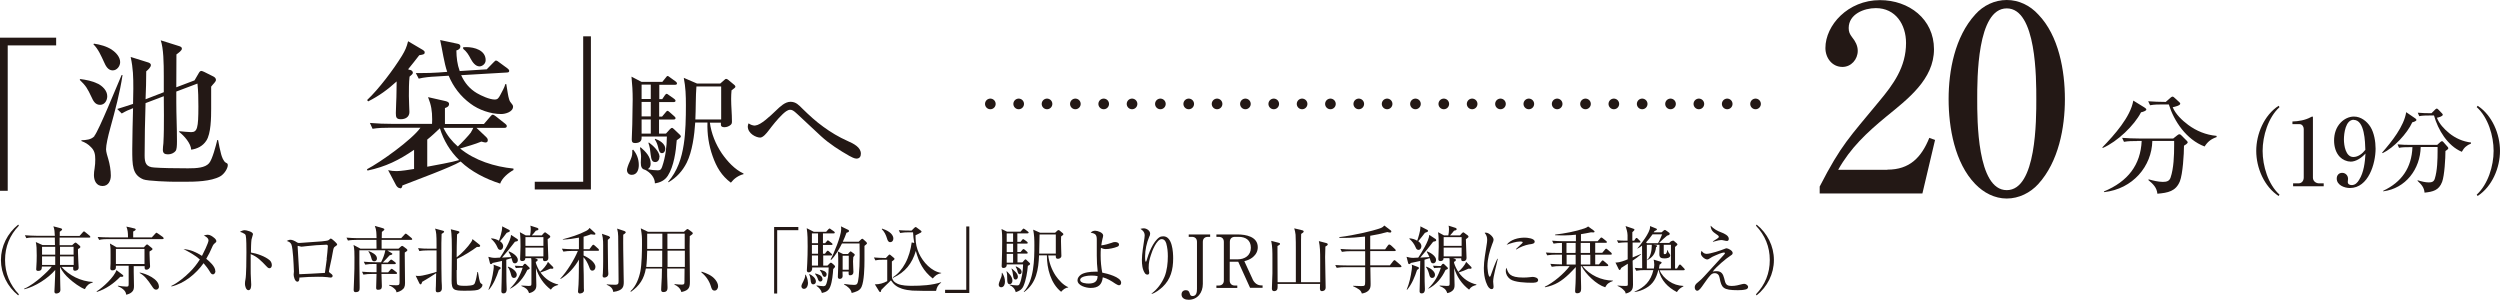 <?xml version="1.0" encoding="UTF-8"?>
<svg id="_レイヤー_2" data-name="レイヤー 2" xmlns="http://www.w3.org/2000/svg" viewBox="0 0 187.89 22.52">
  <defs>
    <style>
      .cls-1 {
        fill: #231815;
      }

      .cls-2 {
        fill: none;
        stroke: #231815;
        stroke-dasharray: 0 2.13;
        stroke-linecap: round;
        stroke-width: .8px;
      }
    </style>
  </defs>
  <g id="moji">
    <g>
      <path class="cls-1" d="M1.37,22.2c-.81-.65-1.3-1.62-1.3-2.66s.49-2.01,1.3-2.66l.05.08c-.69.72-1.04,1.58-1.04,2.58s.36,1.86,1.04,2.58l-.05.08Z"/>
      <path class="cls-1" d="M4.61,20.04c.58.67,1.48,1.11,2.36,1.15v.04c-.27.07-.47.24-.59.5-.33-.1-.9-.53-1.16-.77-.29-.25-.54-.55-.71-.9,0,.27,0,.58.01.87,0,.37.02.69.02.86,0,.24-.25.27-.31.27-.1,0-.14-.06-.14-.15,0-.16.04-.64.05-1.13,0-.17.01-.33.01-.49-.53.63-1.52,1.26-2.32,1.45l-.02-.04c.42-.16,1-.62,1.23-.82.37-.32.7-.64.85-.85h-.74c0,.13-.03.21-.05.24-.05.07-.14.09-.24.09-.08,0-.14-.03-.14-.12,0-.01,0-.1.01-.16.02-.25.03-.62.03-.87,0-.47-.01-.75-.07-1.02l.51.23h.93c0-.19,0-.38-.01-.57h-1.49c-.22,0-.44,0-.65.05l-.11-.22c.28.02.57.04.85.04h1.4c-.01-.23-.02-.51-.11-.71l.57.15s.09.03.09.08-.09.12-.18.18v.31h1.49l.24-.27s.06-.07.09-.07c.02,0,.06.02.1.06l.33.27s.05.05.05.08c0,.05-.04.06-.08.06h-2.23v.57h.94l.13-.12s.09-.08.12-.08.08.03.12.07l.2.17s.05.05.05.09c0,.06-.07.1-.18.16,0,.08,0,.16,0,.24,0,.38.05.96.05,1.16,0,.19-.2.23-.28.23-.13,0-.13-.1-.13-.17v-.12h-.92ZM3.16,19.14h.99v-.59s-.99,0-.99,0v.59ZM4.15,19.27h-.99v.64h.99v-.64ZM5.53,19.27h-1.02c0,.18,0,.3,0,.48v.16h1.03v-.64ZM5.53,18.55h-1.02v.59h1.02v-.59Z"/>
      <path class="cls-1" d="M9.21,20.65s.06.05.06.08c0,.08-.07.08-.23.07-.48.5-1.09.93-1.76,1.14l-.02-.04c.47-.29,1.33-1.08,1.49-1.6l.46.35ZM11.42,17.83l.25-.27c.06-.06.06-.07.08-.07.02,0,.04.01.12.06l.38.27s.05.06.05.09c0,.05-.04.06-.09.06h-4.12c-.21,0-.43.01-.64.06l-.11-.22c.28.02.56.03.85.03h1.43v-.06c0-.27-.02-.5-.12-.75l.61.14s.09.03.09.07c0,.04-.02.08-.19.16,0,.15,0,.3,0,.44h1.41ZM9.48,22.12c-.03-.3-.36-.5-.62-.61v-.04c.2.03.44.07.64.07.17,0,.17-.04.17-.26v-1.31h-.96s0,.09,0,.12c0,.19-.14.23-.27.23-.1,0-.15-.05-.15-.15,0-.04.01-.2.02-.39,0-.21,0-.47,0-.6,0-.32.01-.57-.05-.88l.51.29h2.04l.17-.18s.05-.04.07-.04.03,0,.08.04l.26.21c.05.04.07.06.07.09,0,.06-.02.08-.22.19v.21c0,.36.04.82.04.9,0,.15-.14.26-.27.26-.1,0-.14-.05-.14-.15,0-.03,0-.09,0-.12h-.82c0,.14,0,.29,0,.43,0,.35.02.7.02,1.06,0,.18-.02.34-.16.46-.12.11-.26.16-.42.2ZM8.71,19.84h2.15v-1.13h-2.15v1.13ZM11.95,21.53c0,.12-.08.24-.21.24s-.19-.06-.32-.26c-.33-.5-.56-.79-.92-.99v-.04c.47.08,1.44.49,1.44,1.05Z"/>
      <path class="cls-1" d="M16.19,20.38c0,.11-.07.24-.19.24-.1,0-.16-.08-.24-.22-.13-.22-.29-.42-.46-.62-.56.79-1.44,1.52-2.41,1.75l-.02-.04c.46-.21,1.01-.66,1.37-1.02.3-.29.56-.62.78-.97-.36-.32-.8-.56-1.23-.78.53.04.95.23,1.39.51.1-.19.49-.98.49-1.16s-.21-.3-.35-.37c.1-.03.19-.06.29-.06.18,0,.36.13.49.24.07.05.16.16.16.24,0,.06-.04.1-.09.14-.12.09-.16.16-.23.32-.14.33-.26.57-.44.87.24.19.68.58.68.91Z"/>
      <path class="cls-1" d="M20.27,19.56c.1.09.16.23.16.37,0,.1-.05.23-.18.23-.09,0-.17-.08-.24-.16-.35-.37-.68-.72-1.17-.9,0,.32,0,.64,0,.97,0,.3,0,.7.02.89.01.14.02.27.02.41s-.01.44-.21.44c-.18,0-.26-.32-.26-.46,0-.12.01-.24.04-.37.06-.27.07-1.53.07-2.02,0-.23,0-1.08-.05-1.25-.01-.04-.03-.09-.07-.12-.1-.07-.25-.14-.37-.16.1-.07.24-.13.36-.13s.62.12.62.29c0,.02,0,.05-.03.13-.03.1-.06.19-.08.29-.03.2-.04.74-.04.97.45.07,1.08.29,1.42.59Z"/>
      <path class="cls-1" d="M21.84,18.02c.13,0,.32.09.49.2.06.04.12.04.18.04.04,0,.1,0,.14-.01.08-.01.53-.04.97-.07.41-.02.79-.06.88-.08.13-.02.19-.03.29-.13.03-.03.04-.04.08-.04.04,0,.2.13.27.2.06.05.2.19.2.24s-.04.08-.13.14c-.13.08-.14.12-.2.45-.04.26-.12.64-.17.85-.07.31-.12.58-.12.6,0,.03.02.05.07.09.12.09.21.15.21.23,0,.09-.07.13-.15.13-.07,0-.18-.02-.25-.03-.24-.03-.48-.03-.71-.03-.47,0-.93.02-1.39.06,0,.11,0,.31-.15.31-.19,0-.28-.39-.28-.53,0-.05.02-.17.02-.24-.02-.56-.07-1.73-.19-2.03-.07-.16-.2-.21-.35-.26.09-.05.17-.09.28-.09ZM24.55,19.46c.02-.15.09-.82.09-.95,0-.07-.03-.12-.1-.12-.1,0-.63.03-.78.04-.24.02-.49.04-.73.07-.11.01-.2.02-.26.03-.04,0-.1.01-.13.01s-.1-.02-.16-.04c-.03-.01-.08-.02-.09-.02s-.02.01-.02.05c0,.06.12,2.04.12,2.08.12,0,1.72-.08,1.93-.1.05-.35.09-.69.14-1.04Z"/>
      <path class="cls-1" d="M29.8,21.97c-.02-.11-.05-.18-.14-.26-.13-.12-.25-.2-.42-.26v-.04c.19.02.37.03.55.03.2,0,.24-.04.24-.24v-2.37h-.92l.31.18s.07.04.07.07c0,.05-.06.08-.21.11-.12.14-.38.41-.51.54h.38l.15-.15c.05-.05.07-.07.1-.07.02,0,.04.01.1.05l.2.15s.05.04.05.08c0,.05-.04.06-.08.06h-1v.62h.5l.17-.2s.07-.07.09-.07c.03,0,.06.03.1.05l.26.2s.05.04.05.08c0,.05-.04.06-.08.06h-1.09c0,.16.03.9.03.93,0,.19-.09.26-.29.26-.1,0-.14-.04-.14-.15,0-.25.02-.77.03-1.04h-.34c-.21,0-.43.01-.65.05l-.1-.22c.28.02.56.04.84.04h.25v-.62h-.21c-.2,0-.44.01-.64.05l-.11-.22c.28.02.56.04.85.04h.45c.15-.3.26-.57.32-.9h-1.95c0,.26,0,.68,0,.95,0,.57.02,1.11.02,1.7,0,.06,0,.13,0,.19,0,.1-.01.19-.07.24s-.15.07-.23.07c-.12,0-.15-.08-.15-.18,0-.13.02-.6.03-.77.03-.55.03-1.1.03-1.66,0-.32,0-.62-.07-.94l.52.28h1.21c0-.22,0-.44-.01-.66h-1.49c-.2,0-.45.01-.65.05l-.11-.22c.28.02.57.04.85.04h1.41c-.01-.32,0-.62-.13-.92l.6.17s.12.04.12.09c0,.06-.14.15-.19.19,0,.15,0,.31-.01.47h1.46l.25-.27c.05-.06.07-.07.09-.07.03,0,.08.03.11.06l.33.27s.05.05.05.08c0,.05-.04.06-.08.06h-2.22v.66h1.27l.18-.16s.06-.05.09-.05c.03,0,.07.03.09.04l.24.18s.07.07.07.09c0,.07-.1.13-.2.19,0,.09,0,.17,0,.26,0,.68.02,1.35.02,2.03,0,.26-.05.41-.28.56-.11.07-.22.11-.35.14ZM28.33,19.43c0,.12-.08.21-.2.21-.14,0-.18-.1-.21-.21-.05-.2-.11-.36-.23-.53l.02-.03c.23.09.62.26.62.55Z"/>
      <path class="cls-1" d="M31.73,21.19c-.05.15-.07.18-.12.18-.05,0-.07-.04-.1-.09l-.27-.56c.08.02.15.02.23.02.32,0,1.02-.21,1.34-.31,0-.54,0-1.07,0-1.61h-.64c-.2,0-.45.01-.65.05l-.1-.22c.28.03.56.04.84.04h.55c0-.1,0-.21,0-.32,0-.69-.02-.95-.11-1.19l.59.16s.09.02.09.07c0,.05-.09.12-.19.17-.02.44-.02.88-.02,1.32,0,.74.01,2.07.02,2.23.02.2.02.45.02.54,0,.2-.12.3-.31.3-.12,0-.15-.06-.15-.17,0-.02,0-.24.01-.3.01-.15.02-.65.02-.97-.22.16-.79.5-1.08.67ZM34.32,20.3c0,.16,0,.87.02.97.01.1.02.21.52.21.17,0,.33,0,.47-.02.28-.03.32-.1.36-.19.09-.22.15-.6.19-.83h.04c.04.21.07.36.09.51.04.19.07.31.15.36.07.04.1.06.1.11,0,.12-.13.3-.37.37-.19.06-.74.06-.96.06-.83,0-.99-.05-.99-.78s.02-1.5.02-2.25c0-.41,0-1.26-.08-1.59l.56.14s.09.03.09.07c0,.05-.05.09-.18.18-.02.58-.03,1.15-.03,1.72.36-.26.86-.79,1.1-1.16.05-.08.07-.12.09-.21l.53.42s.05.05.05.08c0,.08-.09.09-.15.09-.03,0-.07,0-.1,0-.4.3-1.05.7-1.5.9v.83Z"/>
      <path class="cls-1" d="M36.71,21.77c.2-.48.31-.99.38-1.5.01-.06.02-.12.02-.19,0-.06,0-.13-.02-.19l.48.18s.06.03.06.07c0,.06-.04.09-.14.15-.16.5-.4,1.09-.75,1.49l-.04-.02ZM38.42,17.66l.47.31s.04.04.04.08c0,.08-.09.09-.23.12-.31.41-.63.8-.97,1.19.23-.01.46-.02.69-.04-.06-.14-.12-.27-.2-.39l.03-.04c.25.1.67.35.67.65,0,.13-.08.25-.22.25-.1,0-.14-.04-.18-.14-.03-.08-.05-.17-.08-.25-.13.04-.26.08-.39.12,0,.54,0,1.08.01,1.62,0,.2.02.47.02.6,0,.17-.05.31-.25.31-.11,0-.15-.07-.15-.16,0-.14.01-.55.02-.72.01-.52.02-1.04.03-1.56-.24.06-.47.1-.7.15-.04.05-.08.09-.13.09s-.07-.04-.08-.08l-.12-.47c.18.05.32.08.51.08.13,0,.25-.01.37-.02.23-.34.83-1.3.82-1.69ZM37.81,18.53c0,.12-.08.25-.21.25s-.18-.1-.22-.2c-.1-.24-.27-.47-.47-.63l.02-.04c.2.02.39.07.57.18.08-.21.24-.75.24-.97,0-.03,0-.07,0-.11l.53.27s.05.04.05.07c0,.06-.08.1-.24.15-.16.21-.32.42-.5.63.13.09.24.22.24.39ZM38.84,20.65c0,.13-.08.24-.21.24-.15,0-.19-.12-.22-.24-.05-.19-.12-.43-.25-.58l.03-.03c.24.08.65.32.65.62ZM39.04,20.13c-.09,0-.19,0-.27.02l-.08-.18c.14.01.28.02.42.02h.17l.1-.13s.04-.04.07-.04.05.02.07.03l.25.24s.04.04.04.08c0,.04-.04.07-.18.12-.28.59-.69,1.11-1.29,1.41v-.03c.47-.46.74-.93.94-1.55h-.25ZM40.19,19.41l.1.03c.06.02.12.04.12.1,0,.07-.09.12-.14.14v.07c.07.24.18.47.32.68.22-.2.48-.47.59-.75l.38.38s.03.05.03.07c0,.03-.02.07-.09.07-.03,0-.1,0-.14-.01-.24.11-.48.21-.74.29.33.46.77.77,1.33.9v.04c-.24.06-.41.13-.55.35-.54-.41-.93-.98-1.12-1.63,0,.3.03,1.07.03,1.27,0,.18-.02.32-.16.44-.12.1-.23.15-.39.18-.1-.31-.27-.41-.57-.53v-.04c.11.01.43.03.53.03.21,0,.22-.03.22-.21v-1.61c0-.12,0-.16-.02-.27h-.44v.03c0,.13-.11.19-.22.19-.1,0-.17-.03-.17-.14,0-.12.03-.75.03-.94,0-.29,0-.82-.05-1.09l.44.24h.33c.03-.15.05-.3.05-.46,0-.1-.01-.18-.03-.27l.53.17s.08.04.08.09c0,.08-.1.1-.2.12-.09.12-.19.24-.3.35h.75l.15-.17s.07-.06.09-.06c.03,0,.07.03.08.04l.27.2s.05.06.05.09c0,.04-.06.09-.2.19,0,.23.05,1.21.05,1.41,0,.16-.1.24-.26.24-.1,0-.14-.05-.14-.15,0-.02,0-.04,0-.07h-.65ZM39.49,18.48h1.35v-.66h-1.35v.66ZM40.84,18.61h-1.35v.66h1.35v-.66Z"/>
      <path class="cls-1" d="M44.31,18.71l.19-.25s.06-.07.09-.07.08.04.1.06l.28.25s.05.06.05.09c0,.05-.04.06-.08.06h-1.08v.35c.3.13.89.49.89.86,0,.14-.08.28-.24.28-.13,0-.17-.1-.24-.3-.09-.24-.24-.53-.42-.71,0,.44,0,.87.02,1.32,0,.28,0,.71.01,1.02,0,.04.01.12.01.15,0,.09-.05.14-.1.18-.05.03-.15.06-.21.06-.09,0-.14-.07-.14-.15,0-.04.03-.41.04-.53.03-.62.02-1.25.03-1.87-.31.56-.83,1.14-1.38,1.46l-.02-.03c.49-.52,1.05-1.42,1.32-2.08h-.45c-.21,0-.43.01-.64.05l-.11-.22c.28.02.56.04.85.04h.43v-.87c-.41.08-.8.13-1.21.15v-.03c.59-.15,1.2-.34,1.74-.62.12-.06.2-.12.27-.23l.4.37s.04.04.04.07c0,.04-.02.07-.08.07-.01,0-.22-.02-.26-.03-.19.07-.36.13-.55.18v.94h.45ZM45.76,17.76s.09.04.09.08c0,.03-.01.06-.17.19,0,.13,0,.26,0,.38,0,.6.01,1.21.02,1.81,0,.09.02.29.02.36,0,.21-.19.28-.29.28s-.14-.04-.14-.14c0-.06.01-.12.02-.19.03-.59.02-1.18.02-1.77,0-.4.02-.8-.09-1.19l.52.18ZM46.95,17.38s.08.03.08.08c0,.06-.14.15-.19.18-.01.38,0,.76,0,1.14,0,.37.01.82.02,1.26,0,.46.02.89.02,1.14,0,.36-.04.66-.79.76-.04-.3-.23-.42-.49-.54v-.03c.15.02.48.03.63.03.25,0,.26-.09.26-.31,0-.38,0-.75-.01-1.13,0-.74-.02-1.47-.02-2.21,0-.19-.03-.38-.08-.57l.57.19Z"/>
      <path class="cls-1" d="M51.39,17.43l.19-.17s.07-.05.08-.05c.03,0,.07.02.09.04l.27.2s.05.05.05.08c0,.06-.09.13-.23.21-.01.25-.01.5-.01.75,0,.82.02,1.84.02,2.65,0,.41-.02.68-.64.81-.08-.28-.26-.44-.52-.56v-.04c.16.02.39.04.54.04.18,0,.21-.04.21-.19,0-.19,0-.75.01-1.02h-1.31c0,.42,0,.74.02,1.1,0,.08.01.27.01.32,0,.15-.02.35-.31.35-.13,0-.17-.06-.17-.18,0-.06,0-.15.01-.24.03-.44.05-.9.05-1.35h-1.21c-.13.77-.48,1.3-1.12,1.75l-.04-.04c.42-.38.64-.96.75-1.51.1-.52.12-1.49.12-2.04,0-.58,0-.62-.09-1.18l.54.26h2.69ZM48.57,20.06h1.2v-1.22s-1.13,0-1.13,0c0,.3-.03.93-.07,1.22ZM48.64,18.71h1.14v-1.15h-1.14v1.15ZM51.47,18.84h-1.3v1.22s1.3,0,1.3,0v-1.22ZM51.47,17.56h-1.31v1.15h1.3v-1.15Z"/>
      <path class="cls-1" d="M52.72,20.41c.4.13.79.29,1.05.62.11.14.2.31.2.49,0,.15-.1.32-.26.32-.18,0-.23-.14-.28-.32-.13-.42-.38-.78-.72-1.05l.02-.05Z"/>
      <path class="cls-1" d="M58.41,22.06h-.23v-5h1.82v.24h-1.59v4.76Z"/>
      <path class="cls-1" d="M60.73,21.23c0,.19-.07.48-.31.48-.11,0-.19-.09-.19-.2,0-.1.1-.27.15-.37.08-.17.14-.31.14-.49h.04c.08.18.16.38.16.59ZM62.19,19.96l.17-.17s.05-.05.08-.05.06.02.09.04l.17.15s.06.06.06.1c0,.04-.02.07-.14.19-.02.36-.08.95-.21,1.29-.12.33-.31.44-.64.51-.05-.22-.21-.4-.4-.53v-.04c.14.02.39.06.52.06.06,0,.13-.03.17-.08.08-.12.14-.47.17-.62.03-.22.05-.5.05-.71h-1.24v.06c0,.27-.2.31-.26.31-.09,0-.14-.06-.14-.15,0-.03.03-.44.03-.54.02-.42.03-.83.03-1.25,0-.46,0-.93-.07-1.38l.53.27h.93l.16-.18s.07-.07.09-.07c.03,0,.07.03.12.07l.23.16s.05.05.05.08c0,.05-.04.06-.08.06h-.81v.74h.16l.13-.15s.05-.07.08-.07c.02,0,.05.03.1.06l.19.15s.06.04.06.08c0,.05-.04.06-.08.06h-.64v.66h.15l.12-.16s.06-.07.09-.07c.02,0,.05.02.1.06l.17.16s.06.05.06.08c0,.05-.04.06-.08.06h-.59v.76h.36ZM61.32,21.16c0,.12-.08.21-.2.21-.14,0-.18-.12-.2-.34-.01-.14-.04-.29-.11-.41l.03-.02c.21.1.48.3.48.56ZM61.02,18.28h.46v-.74h-.46v.74ZM61.02,19.07h.46v-.66h-.46v.66ZM61.48,19.2h-.46v.76h.46v-.76ZM61.82,20.96c0,.1-.05.2-.17.2-.1,0-.15-.08-.2-.24-.03-.1-.12-.24-.19-.33v-.04c.2.04.55.16.55.41ZM62.12,20.63c0,.09-.04.18-.14.18-.11,0-.16-.12-.19-.21-.06-.16-.08-.15-.17-.29v-.03c.19.02.51.12.51.34ZM64.53,18.17l.17-.16s.07-.07.1-.07c.04,0,.08.04.11.07l.19.17s.06.07.06.1c0,.04-.04.08-.19.2v1.1c0,.49-.02,1.54-.22,1.98-.13.3-.45.38-.74.46-.06-.31-.31-.49-.57-.64v-.04c.37.05.55.07.72.07.27,0,.31-.04.38-.64.05-.5.07-1.02.07-1.55,0-.31,0-.62-.01-.92h-1.32c-.2.4-.49.92-.81,1.23l-.05-.02c.25-.44.8-1.8.8-2.27,0-.08,0-.15-.02-.23l.56.27s.05.04.05.08c0,.08-.13.12-.19.13-.08.23-.18.46-.28.68h1.18ZM63.85,18.95s.06-.06.07-.06c.03,0,.06.03.08.04l.19.14s.05.04.05.08c0,.04-.02.05-.04.08-.03.03-.04.04-.07.09-.01.09-.02.2-.02.32,0,.29.03.6.03.8,0,.16-.09.25-.25.25-.09,0-.11-.05-.11-.13v-.15h-.46c0,.12.01.24.01.34,0,.14-.1.21-.22.21-.09,0-.14-.06-.14-.15,0-.26.03-.59.03-.98,0-.25,0-.73-.03-.93l.39.19h.37l.12-.14ZM63.33,19.22v1.05h.46v-1.05h-.46Z"/>
      <path class="cls-1" d="M66.44,19.52c-.21,0-.43,0-.65.05l-.11-.22c.28.02.57.04.85.04h.05l.18-.19s.06-.07.09-.07.05.02.08.04l.25.21s.05.04.05.08c0,.06-.15.15-.2.19v1.09c0,.3.18.48.43.59.32.14.77.15,1.07.15.7,0,1.53-.04,2.2-.27v.03c-.24.19-.31.32-.38.62-.33.01-1.46,0-1.78-.02-.26-.02-.53-.06-.78-.14-.37-.12-.62-.31-.83-.63-.12.13-.25.24-.37.36-.12.12-.24.24-.35.35-.02.04-.02.04-.02.08,0,.04-.03.09-.07.09-.03,0-.07-.03-.08-.06l-.32-.52c.36,0,.62-.08.93-.24v-1.61h-.22ZM67.14,17.94c0,.15-.1.26-.23.26-.15,0-.2-.12-.25-.29-.08-.26-.19-.49-.39-.69l.02-.04c.33.1.85.35.85.75ZM68.74,17.11s.05-.05.08-.05c.02,0,.04.02.06.03l.31.23s.07.05.07.09c0,.05-.09.1-.24.17-.09.04-.17.08-.21.1v.19c0,.41.09.81.26,1.18.3.65.93,1.35,1.67,1.46v.02c-.33.08-.41.15-.64.4-.71-.56-1.04-1.21-1.27-2.07-.28.95-.8,1.6-1.71,2.02l-.02-.04c.4-.25.7-.62.93-1.04.27-.49.42-1.06.49-1.58l.19.04c-.05-.32-.07-.46-.09-.8h-.32c-.21,0-.43.01-.65.05l-.1-.21c.28.02.56.03.84.03h.12l.23-.23Z"/>
      <path class="cls-1" d="M72.62,17.02h.23v5h-1.82v-.24h1.59v-4.76Z"/>
      <path class="cls-1" d="M75.33,20.52c.13.21.2.41.2.65,0,.18-.07.42-.29.42-.12,0-.18-.09-.18-.2,0-.09.07-.27.11-.37.06-.13.12-.27.12-.41,0-.03,0-.07,0-.1h.05ZM76.34,21.97c-.05-.25-.22-.44-.45-.54v-.04c.17.03.38.06.54.06.12,0,.17-.02.21-.14.15-.32.25-1.03.25-1.39v-.05h-1.23v.04c0,.17-.12.23-.24.23-.1,0-.14-.05-.14-.15,0-.06,0-.16.01-.22.02-.47.03-1.18.03-1.65,0-.3,0-.62-.05-.91l.41.2h1.02l.14-.16c.05-.06.07-.07.08-.07.03,0,.06.02.12.06l.21.16s.06.05.06.08c0,.04-.04.06-.09.06h-.76v.64h.24l.11-.14s.05-.07.09-.07c.02,0,.03.01.1.06l.18.13s.06.05.06.09c0,.05-.04.06-.09.06h-.69v.63h.24l.13-.15s.05-.07.09-.07c.02,0,.04,0,.1.05l.17.15s.05.05.05.08c0,.05-.04.06-.08.06h-.69v.66h.37l.14-.16s.06-.07.09-.07.08.04.1.07l.21.2s.04.04.04.07c0,.07-.12.13-.17.15-.04.48-.14,1.08-.33,1.52-.12.27-.32.38-.59.46ZM76.09,21.11c0,.14-.1.25-.21.25-.17,0-.18-.22-.18-.35,0-.31-.01-.48-.06-.6l.03-.02c.12.13.42.37.42.71ZM75.66,18.18h.48v-.64h-.48v.64ZM75.66,18.95h.48v-.63h-.48v.63ZM76.14,19.08h-.48v.66h.48v-.66ZM76.5,20.8c0,.1-.06.21-.17.21-.14,0-.17-.15-.19-.3-.02-.18-.05-.35-.12-.51l.02-.02c.17.15.46.36.46.62ZM76.78,20.43c0,.08-.04.18-.14.18-.11,0-.14-.11-.19-.31-.03-.1-.07-.18-.12-.25l.03-.03c.17.08.42.2.42.42ZM78.78,19.19c.06.53.26,1.08.56,1.53.22.32.57.71.94.86v.03c-.21.01-.4.17-.53.32-.79-.64-1.07-1.76-1.07-2.74h-.59c-.04,1.07-.2,2.09-1.12,2.76l-.03-.02c.78-.85.8-2.42.8-3.51,0-.44-.01-.73-.09-1.16l.52.23h1.13l.17-.16s.05-.04.09-.04c.03,0,.05.02.08.04l.25.21s.03.04.03.07-.04.07-.17.16c0,.12-.01.24-.01.35,0,.4.03.84.03,1.11,0,.15-.14.22-.26.22-.12,0-.16-.06-.16-.17v-.08h-.56ZM79.35,17.62h-1.22c-.01.48-.02.97-.03,1.44h1.25v-1.44Z"/>
      <path class="cls-1" d="M83.57,18.24c.08-.03.14-.05.23-.05.11,0,.3.04.3.19,0,.08-.04.13-.12.16-.24.1-.62.18-.88.18-.13,0-.25-.04-.36-.09-.02.19-.02.39-.02.58,0,.43.04.86.12,1.28.33.06,1.42.33,1.42.75,0,.1-.04.2-.16.2-.08,0-.22-.09-.29-.13-.29-.2-.59-.38-.93-.47-.06.57-.35.8-.91.8-.33,0-.99-.16-.99-.58,0-.17.12-.31.25-.41.25-.18.73-.23,1.04-.23.08,0,.15,0,.23,0-.05-.4-.07-.81-.07-1.21s0-.8,0-1.2c0-.37-.1-.46-.46-.52.09-.1.2-.15.34-.15.18,0,.6.14.6.36,0,.07-.03.17-.05.24-.04.17-.07.33-.09.5.24-.02.58-.12.81-.2ZM82.04,20.71c-.21,0-.86.04-.86.33,0,.24.47.27.63.27.4,0,.68-.12.68-.56-.16-.03-.3-.04-.46-.04Z"/>
      <path class="cls-1" d="M85.96,17.16c.22,0,.48.18.48.4,0,.09-.03.17-.07.24-.19.44-.31.99-.31,1.47,0,.06,0,.31.03.38,0,.01.02.02.02.02.03,0,.04-.03.05-.05.15-.55.49-1.46.98-1.79.08-.05.19-.07.29-.07.68,0,.74,1.18.74,1.66,0,.83-.18,1.58-.81,2.16-.2.18-.54.45-.81.51v-.03c.43-.32.76-.77.97-1.26.19-.46.25-1.04.25-1.54,0-.33-.03-.65-.12-.97-.03-.1-.08-.19-.16-.26-.05-.04-.12-.06-.18-.06-.38,0-.73.91-.82,1.22-.1.3-.16.57-.16.9,0,.09,0,.13.02.23.01.05.02.12.02.17,0,.09-.04.15-.13.15-.08,0-.15-.04-.19-.1-.2-.29-.23-.67-.23-1.01,0-.44.12-1.16.19-1.62.01-.06.02-.14.02-.21,0-.24-.13-.38-.32-.5.08-.02.17-.04.25-.04Z"/>
      <path class="cls-1" d="M90.79,17.8c-.24,0-.39.13-.39.38v3.16c0,.64-.39,1.19-1.07,1.19-.25,0-.53-.1-.53-.4,0-.2.13-.32.32-.32.17,0,.24.07.29.23.04.13.07.21.22.21.3,0,.33-.31.33-.54v-3.53c0-.25-.15-.38-.39-.38h-.23v-.18h1.61v.18h-.17Z"/>
      <path class="cls-1" d="M94.14,20.99c.13.27.35.46.66.46h.09v.18h-.94l-.89-1.96h-.64v1.41c0,.24.15.38.39.38h.18v.18h-1.57v-.18h.17c.24,0,.39-.14.39-.38v-2.9c0-.25-.15-.38-.39-.38h-.17v-.18h1.59c.62,0,1.52.16,1.52.96,0,.3-.13.54-.36.74-.21.17-.4.24-.65.31l.63,1.37ZM93.02,19.49c.53,0,.99-.29.99-.87s-.4-.82-.92-.82h-.27c-.24,0-.39.13-.39.38v1.31h.59Z"/>
      <path class="cls-1" d="M97.39,21.21c0-.82,0-1.64,0-2.46,0-.3,0-.83-.02-1.11-.02-.17-.05-.32-.1-.48l.62.15s.09.03.09.08c0,.07-.08.12-.19.19-.01.16-.01.32-.01.48,0,1.03,0,2.06,0,3.09v.06h1.44c0-.53,0-1.07,0-1.6,0-.7-.01-1.07-.1-1.49l.57.15s.1.03.1.09c0,.07-.09.12-.18.17-.01.26-.02.53-.02.79,0,.18.01.71.02,1.22.01.48.02.95.02,1.07,0,.23-.19.27-.28.27-.14,0-.15-.12-.15-.23s0-.21.01-.31h-3.19v.24c0,.18-.07.3-.27.3-.12,0-.16-.09-.16-.2,0-.17.04-.92.04-1.13,0-.39,0-.78,0-1.17,0-.44,0-.85-.09-1.28l.54.14c.09.02.12.04.12.09s-.05.09-.19.16c0,.11,0,.21,0,.32,0,.8,0,1.6.01,2.4h1.37Z"/>
      <path class="cls-1" d="M103,18.74h1.1l.2-.28s.07-.09.1-.09.12.05.14.07l.31.29s.05.05.05.08c0,.05-.04.06-.09.06h-1.83v1.07h1.48l.24-.31s.07-.08.1-.08.08.03.1.06l.37.32s.06.06.06.09c0,.05-.04.06-.08.06h-2.26c.01.41.02.82.02,1.23,0,.2,0,.36-.15.52-.14.14-.31.2-.51.23-.04-.13-.09-.21-.2-.3-.14-.1-.3-.18-.46-.25v-.03c.2.01.46.02.59.02.29,0,.32,0,.32-.35v-1.07h-1.49c-.21,0-.43.01-.65.05l-.11-.21c.29.02.57.03.85.03h1.4v-1.07h-1.1c-.21,0-.43.01-.65.05l-.11-.22c.28.02.57.04.85.04h1v-.97c-.52.06-1.05.1-1.58.1-.12,0-.24,0-.35,0v-.06c.6-.07,1.2-.19,1.8-.32.33-.07,1.04-.25,1.34-.37.1-.04.16-.09.24-.18l.5.38s.03.04.03.07c0,.02-.02.08-.09.08-.05,0-.16-.02-.21-.04-.43.12-.86.21-1.29.28v1.03Z"/>
      <path class="cls-1" d="M105.72,21.77c.2-.48.31-.99.38-1.5.01-.06.02-.12.02-.19,0-.06,0-.13-.02-.19l.48.18s.06.03.06.07c0,.06-.04.09-.14.15-.16.5-.4,1.09-.75,1.49l-.04-.02ZM107.43,17.66l.47.31s.04.04.04.08c0,.08-.09.09-.23.12-.31.41-.63.8-.97,1.19.23-.01.46-.02.69-.04-.06-.14-.12-.27-.2-.39l.03-.04c.25.1.67.35.67.65,0,.13-.08.25-.22.25-.1,0-.14-.04-.18-.14-.03-.08-.05-.17-.08-.25-.13.04-.26.08-.39.12,0,.54,0,1.08.01,1.62,0,.2.02.47.02.6,0,.17-.05.31-.25.31-.11,0-.15-.07-.15-.16,0-.14.01-.55.02-.72.01-.52.02-1.04.03-1.56-.24.06-.47.1-.7.15-.04.05-.08.09-.13.09s-.07-.04-.08-.08l-.12-.47c.18.05.32.08.51.08.13,0,.25-.01.37-.02.23-.34.83-1.3.82-1.69ZM106.82,18.53c0,.12-.08.25-.21.25s-.18-.1-.22-.2c-.1-.24-.27-.47-.47-.63l.02-.04c.2.02.39.07.57.18.08-.21.24-.75.24-.97,0-.03,0-.07,0-.11l.53.27s.05.04.05.07c0,.06-.08.1-.24.15-.16.21-.32.42-.5.63.13.09.24.22.24.39ZM107.85,20.65c0,.13-.08.24-.21.24-.15,0-.19-.12-.22-.24-.05-.19-.12-.43-.25-.58l.03-.03c.24.08.65.32.65.62ZM108.05,20.13c-.09,0-.19,0-.27.02l-.08-.18c.14.01.28.02.42.02h.17l.1-.13s.04-.04.07-.04.05.02.07.03l.25.24s.04.04.04.08c0,.04-.04.07-.18.12-.28.59-.69,1.11-1.29,1.41v-.03c.47-.46.74-.93.94-1.55h-.25ZM109.2,19.41l.1.03c.06.02.12.04.12.1,0,.07-.09.12-.14.14v.07c.07.24.18.47.32.68.22-.2.48-.47.59-.75l.38.38s.03.05.03.07c0,.03-.02.07-.09.07-.03,0-.1,0-.14-.01-.24.11-.48.21-.74.29.33.46.77.77,1.33.9v.04c-.24.06-.41.13-.55.35-.54-.41-.93-.98-1.12-1.63,0,.3.03,1.07.03,1.27,0,.18-.02.32-.16.44-.12.1-.23.15-.39.18-.1-.31-.27-.41-.57-.53v-.04c.11.01.43.03.53.03.21,0,.22-.03.22-.21v-1.61c0-.12,0-.16-.02-.27h-.44v.03c0,.13-.11.19-.22.19-.1,0-.17-.03-.17-.14,0-.12.03-.75.03-.94,0-.29,0-.82-.05-1.09l.44.24h.33c.03-.15.05-.3.05-.46,0-.1-.01-.18-.03-.27l.53.17s.08.04.08.09c0,.08-.1.1-.2.12-.09.12-.19.24-.3.35h.75l.15-.17s.07-.06.09-.06c.03,0,.07.03.08.04l.27.2s.05.06.05.09c0,.04-.06.09-.2.19,0,.23.05,1.21.05,1.41,0,.16-.1.24-.26.24-.1,0-.14-.05-.14-.15,0-.02,0-.04,0-.07h-.65ZM108.5,18.48h1.35v-.66h-1.35v.66ZM109.85,18.61h-1.35v.66h1.35v-.66Z"/>
      <path class="cls-1" d="M111.7,17.49c.18,0,.55.3.55.52,0,.08-.05.23-.11.36-.19.5-.35,1.09-.35,1.63,0,.12.04.8.18.8.02,0,.05-.04.07-.1.12-.36.32-.89.49-1.25h.04c-.09.45-.35,1.32-.35,1.71,0,.11.03.25.03.37,0,.1-.02.2-.14.2-.09,0-.15-.05-.21-.11-.18-.21-.3-.64-.34-.91-.03-.19-.04-.38-.04-.57,0-.51.13-1.22.21-1.74.02-.12.04-.25.04-.37,0-.22-.05-.36-.19-.53.03-.01.07-.02.1-.02ZM114.49,20.86c.17,0,.34-.01.5-.03.09-.01.15-.02.19-.02.14,0,.42.06.42.24,0,.2-.29.2-.5.2-.41,0-1.27-.03-1.6-.27-.21-.16-.33-.37-.33-.63,0-.09.01-.15.05-.23.13.42.23.74,1.26.74ZM114.59,17.86c.18,0,.75.05.75.3,0,.15-.18.18-.43.21-.29.05-.7.21-.95.38l-.03-.03c.13-.13.42-.4.46-.43.03-.03.05-.06.05-.08,0-.06-.16-.06-.2-.06-.3,0-.73.14-1.01.25.3-.4.87-.54,1.35-.54Z"/>
      <path class="cls-1" d="M120.17,19.87l.19-.23s.05-.07.09-.07c.03,0,.06.02.1.06l.27.23s.05.05.05.08c0,.05-.04.06-.08.06h-1.86c.56.68,1.41,1.08,2.29,1.09v.03c-.28.1-.44.2-.58.47-.66-.2-1.47-.99-1.78-1.59h-.05c0,.52,0,1.03.02,1.53,0,.05,0,.14,0,.2,0,.2-.09.31-.3.31-.12,0-.15-.06-.15-.17,0-.06,0-.13.01-.19.04-.53.04-1.08.04-1.61-.14.16-.35.37-.5.52-.56.53-1.04.85-1.81,1l-.02-.04c.64-.3,1.45-.99,1.87-1.55h-.7c-.21,0-.43.01-.65.05l-.1-.22c.28.02.56.04.84.04h.03v-.73h-.46c-.21,0-.43.01-.65.05l-.1-.21c.28.02.56.03.84.03h.37v-.75c-.2,0-.43.01-.63.05l-.11-.22c.28.02.56.04.85.04h.94v-.49c-.52.06-1.03.06-1.56.04v-.05c.7-.08,1.52-.23,2.19-.46.12-.04.2-.08.29-.15l.41.3s.07.05.07.08c0,.05-.04.07-.08.07-.03,0-.14-.01-.18-.01-.25.05-.5.1-.76.14v.53s1.25,0,1.25,0l.19-.21s.05-.07.09-.07.07.03.1.05l.26.21s.06.05.06.08c0,.05-.04.06-.09.06h-.79v.75h.53l.2-.24s.05-.07.09-.07c.02,0,.04.01.09.05l.29.25s.05.06.05.09c0,.05-.04.06-.09.06h-1.16v.73h.29ZM118.42,18.9c0-.21,0-.43,0-.64h-.69v.75h.68v-.11ZM118.42,19.15h-.68v.73h.68v-.73ZM119.51,19.15h-.7c0,.24,0,.48,0,.73h.71v-.73ZM118.8,19.01h.7v-.75h-.7v.75Z"/>
      <path class="cls-1" d="M122.81,18.1l.1-.15s.05-.07.08-.07.06.01.1.06l.15.15s.05.05.05.09c0,.05-.04.05-.08.05h-.51v1.12c.2-.08.42-.17.62-.26l.02.02c-.2.18-.42.33-.64.48.02.6.03,1.21.03,1.81,0,.26-.06.46-.31.58-.08.04-.15.06-.24.08-.02-.09-.03-.14-.1-.21-.14-.16-.31-.28-.51-.36v-.03c.15.02.42.03.58.03.19,0,.19-.03.19-.13v-1.54c-.17.1-.33.2-.49.31-.05.12-.08.16-.13.16-.02,0-.04,0-.07-.07l-.24-.49s.06,0,.09,0c.2,0,.61-.14.83-.24v-1.27h-.23c-.15,0-.32.02-.47.04l-.11-.2c.22.02.44.03.66.03h.14v-.41c0-.24-.1-.53-.15-.69l.59.2s.08.03.08.07-.03.07-.16.19v.64h.1ZM125.64,18.13s.06-.05.09-.05c.02,0,.05.01.08.03l.22.19s.04.04.04.07c0,.04-.06.09-.18.19v1.62h.15l.13-.23s.05-.07.09-.07c.03,0,.05.02.09.06l.21.22c.06.06.06.08.06.09,0,.05-.04.06-.09.06h-1.8c.13.33.42.63.7.82.33.23.69.34,1.09.36v.03c-.23.12-.36.22-.49.43-.68-.35-1.2-.88-1.37-1.65h-.03c-.14.58-.38,1.05-.92,1.35-.28.16-.54.25-.86.3v-.03c.76-.33,1.22-.8,1.41-1.62h-.64c-.22,0-.43.01-.65.05l-.11-.22c.19.02.37.03.56.03,0-.57-.01-1.13-.01-1.7-.12.1-.2.15-.34.22h-.02c.27-.31.96-1.21.96-1.6,0-.03,0-.05,0-.09l.47.19s.05.03.05.06c0,.03-.03.07-.17.12-.02.03-.05.07-.08.1h.6l.15-.13s.07-.05.09-.05c.02,0,.05.01.09.04l.25.18s.03.04.03.07c0,.07-.07.11-.2.14-.21.18-.41.36-.6.55h.76l.16-.15ZM124.93,17.61h-.73c-.15.21-.31.42-.49.61l.08.06h.82c.11-.18.23-.47.31-.67ZM124.32,19.83c0-.12-.01-.21-.04-.32l.53.16s.07.02.07.06c0,.03-.02.08-.15.16-.02.1-.03.2-.05.29h.9v-1.78h-.54c0,.2,0,.4,0,.6,0,.07,0,.1.08.1.13,0,.15-.12.19-.3h.03c.03.13.07.2.15.29.02.02.04.07.04.1,0,.2-.27.23-.42.23-.24,0-.4-.04-.4-.31,0-.24,0-.47.01-.71h-.44l.2.03s.06.02.06.06c0,.04-.04.07-.08.09-.04.46-.26.77-.67.98v-.03c.26-.2.35-.73.35-1.05,0-.03,0-.05,0-.08h-.37v1.78h.53c.02-.12.03-.24.03-.36Z"/>
      <path class="cls-1" d="M128.25,19.08c.3,0,1.12-.27,1.4-.39.05-.02.08-.03.11-.03.11,0,.46.17.46.35,0,.08-.04.13-.14.19-.39.25-1.08.84-1.36,1.21.1-.02.18-.03.29-.03.38,0,.49.23.57.53.1.44.15.58.58.58.27,0,.53-.07.79-.14.04-.01.09-.02.13-.02.12,0,.3.1.3.24,0,.09-.08.16-.17.18-.19.05-.41.06-.6.06-1.12,0-1.23-.18-1.37-.92-.04-.22-.15-.36-.38-.36-.16,0-.26.09-.36.21-.17.19-.3.4-.45.6-.21.31-.36.51-.49.51s-.19-.13-.19-.25c0-.2.12-.29.28-.42.14-.11.31-.27.43-.41.49-.54,1.01-1.11,1.49-1.63.05-.06.07-.08.07-.11,0-.05-.05-.05-.09-.05-.13,0-.53.17-.66.23-.18.08-.23.1-.39.21-.06.04-.12.08-.2.08-.16,0-.47-.24-.47-.45,0-.05.03-.14.05-.2.1.13.2.23.38.23ZM129.38,17.47c.2.08.55.23.55.48,0,.08-.04.16-.13.16-.04,0-.12-.01-.24-.04-.07-.02-.14-.03-.21-.03-.09,0-.24.03-.6.13l-.02-.03c.11-.07.21-.13.32-.2.08-.06.13-.09.13-.14,0-.08-.1-.14-.19-.2-.27-.18-.4-.3-.43-.64.28.27.47.38.84.52Z"/>
      <path class="cls-1" d="M133.01,19.54c0-1-.36-1.86-1.04-2.58l.05-.08c.81.65,1.3,1.62,1.3,2.66s-.49,2.01-1.3,2.66l-.05-.08c.69-.72,1.04-1.58,1.04-2.58Z"/>
    </g>
    <line class="cls-2" x1="131.94" y1="7.81" x2="73.93" y2="7.81"/>
    <path class="cls-1" d="M141.85,12.75c1.67,0,2.55-.91,3.15-2.39l.43.16-.95,4.02h-7.72v-.52c1.63-3.17,2.24-3.69,4.45-6.38,1.09-1.3,2.04-2.6,2.04-4.41,0-1.38-.78-2.62-2.27-2.62-.89,0-2.04.45-2.04,1.5,0,.29.08.45.25.68.25.31.43.64.43,1.03,0,.64-.49,1.21-1.15,1.21-.78,0-1.28-.68-1.28-1.42,0-1.71,1.69-3.6,4.1-3.6,2.18,0,4.06,1.42,4.06,3.69s-1.98,3.75-3.62,5.09c-1.44,1.19-2.66,2.33-3.58,3.97h3.69Z"/>
    <path class="cls-1" d="M153.19,1.09c1.54,1.59,2,4.22,2,6.36s-.47,4.7-2,6.38c-.6.66-1.46,1.09-2.37,1.09s-1.73-.43-2.37-1.09c-1.54-1.59-2-4.24-2-6.38s.47-4.68,2-6.36c.6-.68,1.46-1.09,2.37-1.09s1.75.41,2.37,1.09ZM148.6,7.45c0,1.52-.02,6.84,2.22,6.84s2.22-5.33,2.22-6.84.02-6.82-2.22-6.82-2.22,5.31-2.22,6.82Z"/>
    <path class="cls-1" d="M161.18,8.09c.05.03.13.08.13.14,0,.11-.3.19-.4.21-.5.98-1.77,2.2-2.87,2.68l-.04-.04c.91-.94,2.12-2.29,2.33-3.52l.86.53ZM160.6,10.6c-.32,0-.65,0-.97.06l-.14-.3c.42.03.85.05,1.28.05h2.56l.29-.23c.06-.05.12-.09.18-.09.04,0,.1.03.13.07l.4.4s.09.09.09.13c0,.1-.2.21-.28.26,0,.62-.09,2.13-.31,2.68-.31.75-.89.86-1.69.93-.04-.46-.32-.73-.68-1.03l.03-.05c.32.09.72.19,1.06.19.29,0,.49-.06.58-.32.24-.69.27-1.68.27-2.41v-.35h-1.64c-.04,1.9-1.46,3.61-3.62,3.85l-.02-.05c1.81-.75,2.76-2,2.84-3.8h-.35ZM162.56,7.85c-.32,0-.65,0-.97.06l-.14-.3c.42.03.85.05,1.28.05h.04l.35-.31s.1-.09.16-.09c.04,0,.09.03.15.09l.35.32s.08.07.08.12c0,.15-.44.24-.57.27.23.53.69.97,1.17,1.33.61.45,1.33.75,2.12.82l.02.09c-.43.15-.68.35-.91.71-1.38-.52-2.3-1.91-2.69-3.16h-.45Z"/>
    <path class="cls-1" d="M171.25,14.73c-1.09-.71-1.68-2.12-1.68-3.39s.59-2.68,1.68-3.39l.07.1c-.85.78-1.27,2.16-1.27,3.29s.41,2.51,1.27,3.29l-.07.1Z"/>
    <path class="cls-1" d="M172.74,13.78c.26,0,.4-.2.4-.44v-3.65c0-.17-.12-.36-.31-.36h-.54v-.2c.45-.01.97-.1,1.37-.32.04-.02.09-.05.13-.05s.04.04.04.07v4.52c0,.26.22.43.47.43h.34v.22h-2.3v-.22h.41Z"/>
    <path class="cls-1" d="M176.64,12.14c-.29,0-.58-.14-.79-.35-.31-.32-.43-.79-.43-1.23,0-.5.15-.99.5-1.35.26-.27.62-.45.99-.45.53,0,.97.35,1.24.77.28.45.39,1.11.39,1.64,0,1.13-.54,2.96-1.93,2.96-.42,0-.99-.22-.99-.71,0-.25.16-.43.41-.43s.44.2.44.45c0,.04,0,.08-.01.11,0,.04-.01.09-.01.13,0,.17.15.23.3.23.26,0,.43-.19.55-.39.36-.57.44-1.32.48-1.98-.28.31-.7.61-1.13.61ZM176.9,9c-.62,0-.74,1.03-.74,1.48s.13,1.32.71,1.32c.36,0,.69-.26.9-.54-.02-.57-.04-2.25-.88-2.25Z"/>
    <path class="cls-1" d="M181.51,8.89s.1.07.1.12c0,.1-.23.16-.31.18-.39.85-1.38,1.91-2.23,2.32l-.04-.04c.71-.81,1.65-1.98,1.81-3.04l.67.46ZM181.06,11.06c-.25,0-.5,0-.76.05l-.11-.26c.33.03.67.04.99.04h1.99l.22-.2s.09-.08.14-.08c.03,0,.08.03.1.06l.31.35s.07.08.07.11c0,.08-.15.18-.22.22,0,.54-.07,1.84-.25,2.32-.24.64-.69.74-1.32.81-.03-.4-.25-.63-.53-.89l.02-.04c.25.08.56.16.83.16.22,0,.38-.05.45-.28.19-.6.21-1.45.21-2.08v-.3h-1.27c-.03,1.65-1.13,3.12-2.82,3.33v-.04c1.39-.65,2.14-1.73,2.2-3.28h-.27ZM182.58,8.68c-.25,0-.5,0-.76.05l-.11-.26c.33.03.66.04,1,.04h.03l.27-.27s.08-.08.13-.08c.04,0,.07.03.12.08l.27.28s.06.06.06.1c0,.13-.34.21-.44.23.17.46.54.84.91,1.15.48.39,1.04.64,1.65.71v.08c-.32.13-.52.3-.69.62-1.07-.45-1.79-1.65-2.09-2.73h-.35Z"/>
    <path class="cls-1" d="M187.41,11.34c0-1.13-.41-2.51-1.27-3.29l.07-.1c1.09.71,1.68,2.12,1.68,3.39s-.59,2.68-1.68,3.39l-.07-.1c.85-.78,1.27-2.16,1.27-3.29Z"/>
    <path class="cls-1" d="M0,2.83h4.22v.58H.58v10.93h-.58V2.83Z"/>
    <path class="cls-1" d="M7.34,6.28c.35.18.72.52.72.95,0,.32-.19.65-.54.65-.37,0-.52-.31-.65-.6-.29-.61-.4-.82-.88-1.28l.04-.06c.44.06.9.14,1.31.35ZM7.09,10.22c.35-.43,1.71-3.81,2.05-4.58h.07c-.2,1.34-.56,2.67-.92,3.98-.18.65-.32,1.28-.32,1.6,0,.19.11.55.17.74.11.37.19.85.19,1.24s-.19.78-.62.78c-.47,0-.65-.41-.65-.82,0-.17.02-.33.05-.5.04-.22.05-.48.05-.68,0-.37-.05-.66-.32-.92-.22-.23-.43-.35-.72-.46v-.06c.34-.01.74-.04.98-.31ZM8.42,3.75c.3.2.61.54.61.92,0,.3-.24.62-.56.62-.36,0-.53-.35-.65-.62-.22-.47-.43-.98-.8-1.34l.04-.05c.48.07.96.2,1.37.47ZM13.91,13.66h-.78c-.35,0-2.06-.05-2.36-.18-.83-.35-.83-1.03-.83-2.29,0-1.02.04-2.04.06-3.06-.3.11-.58.24-.85.4l-.34-.34c.44-.13.75-.24,1.19-.38.01-.38.02-.77.02-1.15,0-.89-.01-1.5-.2-2.38l1.34.42c.11.04.18.1.18.19,0,.17-.23.37-.35.47,0,.7-.02,1.39-.05,2.1l1.37-.53v-1.19c0-1.02-.02-2.1-.23-2.71l1.4.44c.11.04.19.08.19.19,0,.13-.23.3-.41.43,0,.83,0,1.66-.01,2.47l1.37-.52.32-.55c.06-.1.11-.16.2-.16.05,0,.12.04.22.08l.68.34c.1.05.19.14.19.25,0,.07-.04.14-.12.23-.07.07-.14.16-.24.28v1.66c0,.64-.01,1.89-.37,2.41-.26.4-.67.6-1.13.67-.02-.47-.54-1.06-.9-1.33v-.06c.23.02.68.07.89.07.47,0,.55-.3.55-1.94,0-.58-.01-1.15-.07-1.71l-1.59.6v.8c0,1,.05,1.82.05,2.96,0,.33-.02.6-.1.7-.14.18-.36.26-.58.26-.24,0-.38-.08-.38-.34,0-.1.02-.36.04-.49.04-.7.04-1.4.04-2.11,0-.48,0-.95-.01-1.43l-1.37.52c-.04,1.31-.07,2.61-.07,3.93,0,.56.1.88.73.91.49.04,1.57.06,2.53.06.67,0,1.28-.04,1.58-.38.25-.28.52-1.34.62-1.75h.06c.07.41.13.66.23,1.07.05.18.17.54.36.64.1.05.14.06.14.19,0,.22-.25.66-.58.84-.7.38-1.87.4-2.65.4Z"/>
    <path class="cls-1" d="M30.06,14.14c-.14,0-.25-.13-.31-.25l-.58-1.1c.23.05.4.07.64.07.33,0,.95-.1,1.31-.16v-1.44c-1.14.78-2.13,1.27-3.5,1.56l-.04-.1c1.02-.53,3.38-2.22,4.02-3.12h-2.31c-.44,0-.88.01-1.29.08l-.2-.44c.58.05,1.14.07,1.71.07h2.96c.01-.11.01-.23.01-.33,0-.65-.07-1.08-.31-1.68l1.32.3c.13.04.26.07.26.22,0,.18-.17.26-.31.3v1.2h2.93l.48-.56c.07-.08.12-.14.19-.14.04,0,.12.04.22.12l.71.56c.06.05.12.1.12.18,0,.11-.1.13-.18.13h-2.1l.74.7c.07.07.11.13.11.23,0,.13-.08.17-.19.17-.06,0-.17-.04-.29-.07-.48.2-1.09.37-1.6.52,1.1.9,2.59,1.37,4.01,1.51v.11c-.37.2-.86.6-1,1.02-1.09-.35-2.17-.9-2.97-1.66-.79.46-3.37,1.4-4.38,1.8-.01.12-.05.22-.17.22ZM30.83,5.25c.11.04.2.11.2.22,0,.08-.1.17-.25.29-.05.48-.05.97-.05,1.46,0,.42.04,1.04.04,1.2,0,.37-.3.54-.64.54s-.38-.14-.38-.46c0-.46.05-1.05.05-1.64,0-.25,0-.49.01-.74-.68.62-1.31,1.08-2.14,1.5l-.08-.1c.89-.84,1.98-2.29,2.62-3.33.24-.4.35-.64.46-1.09l1.12.66c.06.04.13.1.13.17,0,.14-.07.17-.41.22-.28.36-.55.71-.84,1.06l.17.06ZM36.55,5.24l.52-.53c.12-.13.17-.16.2-.16.08,0,.17.07.23.12l.64.47c.06.05.13.11.13.18,0,.11-.06.12-.18.13l-3.43.2c.26.58.64,1.03,1.18,1.35.34.2.96.48,1.34.48.22,0,.29-.1.42-.34.07-.13.14-.28.22-.42.06-.12.12-.25.16-.4h.07c.04.25.08.49.11.67.02.16.07.36.1.46.05.17.1.23.17.31s.13.16.13.25c0,.4-.58.56-.89.56-.79,0-1.69-.31-2.31-.78-.74-.54-1.29-1.26-1.64-2.1l-.96.06c-.43.02-.88.06-1.29.16l-.22-.42h.44c.37,0,.89-.01,1.26-.04l.66-.05c-.23-.65-.37-1.68-.53-2.39l1.32.28c.1.02.2.07.2.19,0,.2-.18.28-.3.31.01.55.06,1.03.25,1.55l2.02-.13ZM33.06,9.64c-.31.29-.61.58-.95.85v2.04c.6-.11,1.87-.34,2.4-.5-.68-.66-1.18-1.49-1.45-2.39ZM35.4,9.93c.07-.1.12-.22.17-.32h-2.24c.25.54.64,1.02,1.08,1.4.26-.24.83-.84,1-1.08ZM35.05,3.54c.61,0,1.45.24,1.45.98,0,.31-.29.47-.46.47-.31,0-.53-.32-.67-.58-.14-.28-.31-.55-.56-.74v-.12c.08-.01.16-.01.24-.01Z"/>
    <path class="cls-1" d="M44.41,14.24h-4.22v-.58h3.64V2.73h.58v11.51Z"/>
    <path class="cls-1" d="M47.58,11.24c.29.34.43.73.43,1.17,0,.34-.13.73-.53.73-.22,0-.36-.15-.36-.37,0-.09.08-.36.22-.65.1-.23.18-.41.18-.66,0-.06,0-.12,0-.18l.06-.03ZM50.06,10.03l.28-.31c.08-.09.13-.11.17-.11.03,0,.08.03.18.13l.43.41s.05.06.05.1c0,.09-.14.17-.31.29-.06.83-.21,1.95-.67,2.67-.23.35-.57.51-.97.57,0-.45-.36-.83-.74-1.02-.26-.05-.32-.25-.32-.54,0-.15.02-.32.02-.45,0-.19-.05-.48-.08-.67l.05-.03c.38.33.75.7.75,1.23,0,.17-.06.32-.21.41.23.06.52.09.76.09.19,0,.26-.1.32-.29.25-.73.34-1.49.35-2.25h-1.9s0,.05,0,.12c0,.11-.04.37-.49.37-.19,0-.25-.08-.25-.27,0-.1.03-.91.04-1.15,0-.62.03-1.24.03-1.86s-.03-1.09-.09-1.71l.75.39h1.57l.26-.32c.06-.08.09-.12.14-.12.04,0,.06.02.18.11l.43.31s.09.07.09.14c0,.08-.07.1-.14.1h-1.19v1.08h.22l.19-.28c.06-.08.09-.12.15-.12.03,0,.06.02.18.11l.37.26c.05.04.11.09.11.15,0,.08-.07.1-.15.1h-1.08v1.09h.22l.26-.31c.06-.07.1-.12.14-.12.05,0,.08.02.17.1l.35.31c.06.06.09.09.09.14,0,.08-.07.1-.14.1h-1.1v1.06h.5ZM48.22,7.44h.69v-1.08h-.69v1.08ZM48.22,8.75h.69v-1.09h-.69v1.09ZM48.91,8.98h-.69v1.06h.69v-1.06ZM49.56,11.8c0,.18-.1.38-.31.38s-.3-.12-.35-.57c-.03-.31-.06-.57-.17-.87l.04-.03c.31.23.8.67.8,1.09ZM50,11.18c0,.14-.07.33-.25.33-.16,0-.22-.14-.3-.49-.04-.17-.13-.4-.24-.54l.03-.05c.31.11.76.36.76.75ZM53.35,9.21c.11.83.43,1.62.9,2.32.41.59.97,1.21,1.63,1.51v.05c-.39.1-.71.33-.95.64-.7-.52-1.08-1.17-1.37-1.99-.29-.81-.42-1.67-.39-2.53h-.92c-.06.93-.22,2.18-.64,3.02-.32.63-.76,1.11-1.37,1.47l-.03-.03c.71-.82,1.02-1.78,1.18-2.83.14-.9.16-2.01.16-2.93,0-.72-.02-1.35-.16-2.06l1,.43h1.74l.33-.29c.06-.06.07-.06.12-.06.06,0,.1.04.15.07l.47.39s.07.07.07.12c0,.06-.04.1-.29.28-.02.21-.03.43-.03.65,0,.55.06,1.1.06,1.67,0,.12,0,.19-.1.28-.12.1-.29.17-.45.17-.28,0-.28-.13-.28-.24,0-.04,0-.06,0-.1h-.86ZM54.2,6.5h-1.86c-.06.7-.04,1.71-.08,2.48h1.94v-2.48Z"/>
    <path class="cls-1" d="M56.78,9.42c.38,0,1.14-.73,1.56-1.13.28-.27.66-.64,1.07-.64s.63.25.89.51c.5.49,1.02.97,1.58,1.37.56.41,1.16.77,1.81,1.06.48.21,1.01.48,1.01.96,0,.22-.1.37-.34.37-.15,0-.39-.13-.52-.2-.74-.42-1.51-.91-2.14-1.49-.67-.62-1.3-1.21-1.79-1.67-.28-.26-.38-.31-.53-.31-.2,0-.42.2-.56.33-.39.37-.75.83-1.07,1.25-.13.17-.4.51-.62.51-.29,0-.93-.29-.93-.84,0-.09.03-.16.06-.23.16.11.31.17.51.17Z"/>
  </g>
</svg>